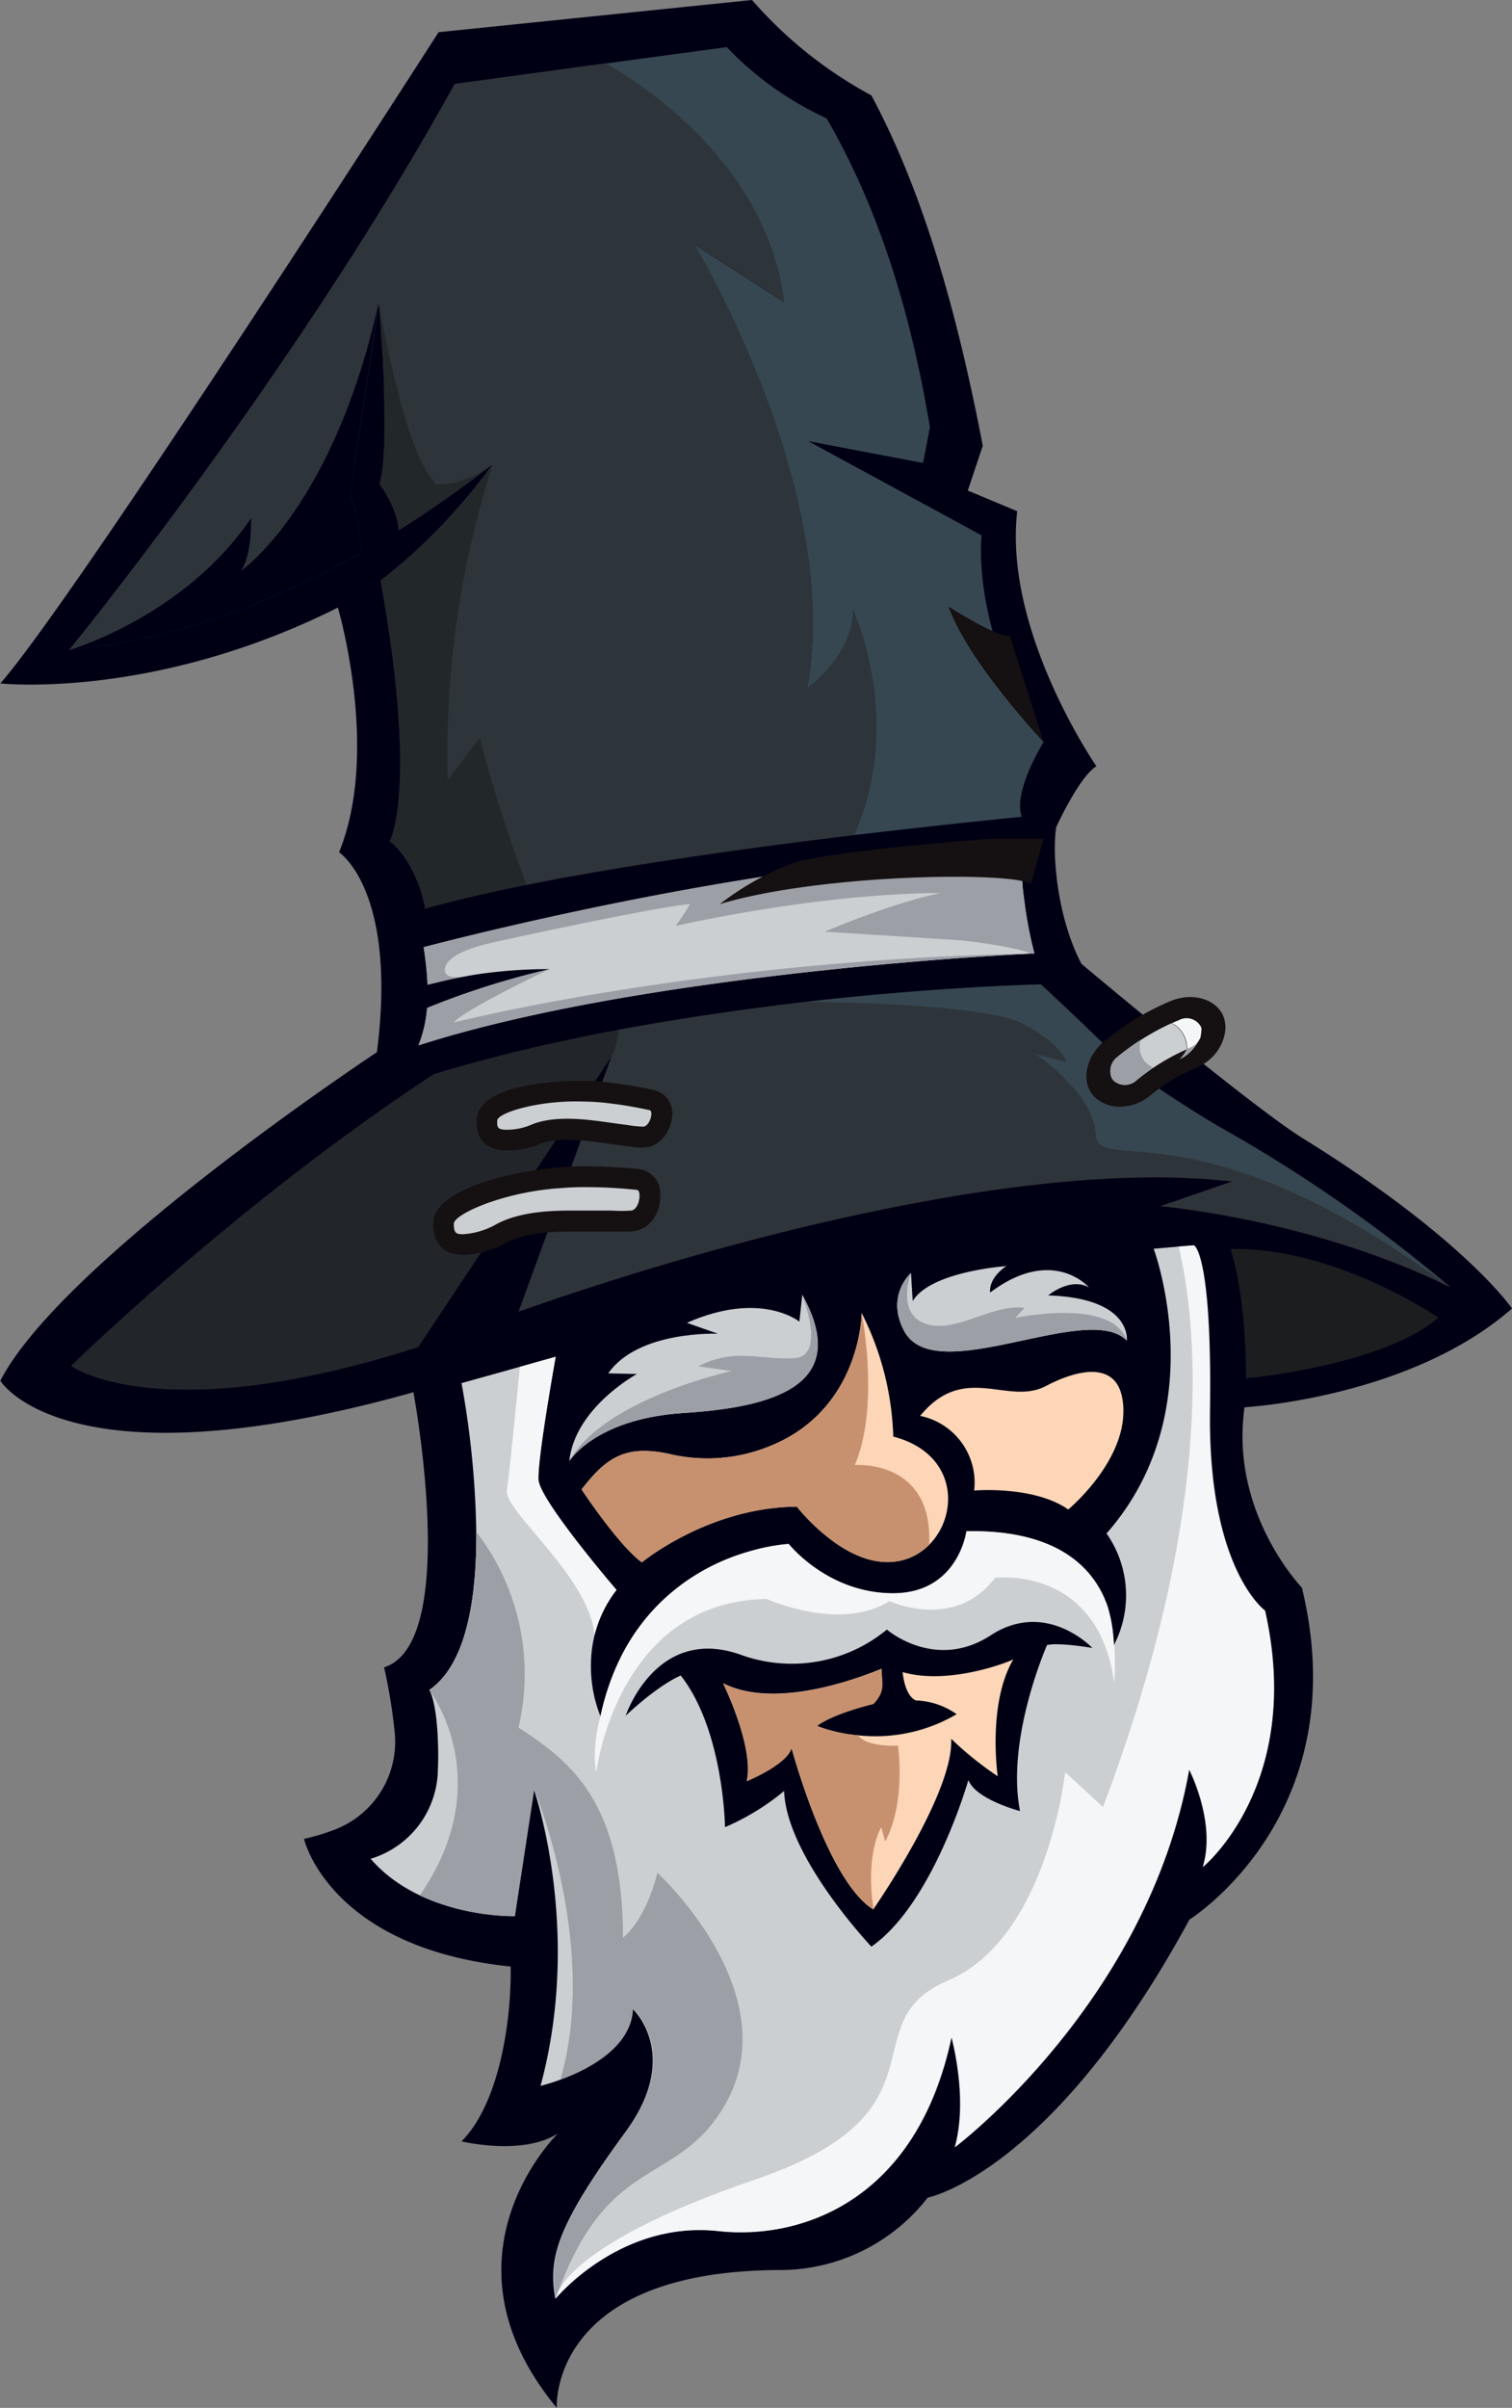 <svg xmlns="http://www.w3.org/2000/svg" viewBox="0 0 219.5 349.34"><rect x="0" y="0" width="219.5" height="349.34" fill="#808080" stroke="none"/><defs><style>.cls-1{fill:#000015;}.cls-12,.cls-2{fill:#cccfd2;}.cls-3{fill:#2e353a;}.cls-4{fill:#fdd6b7;}.cls-5{fill:#fff;}.cls-12,.cls-5{opacity:0.81;}.cls-6{fill:#374751;}.cls-10,.cls-11,.cls-7{fill:#1b1d1f;}.cls-7{opacity:0.59;}.cls-8{fill:#9d9fa7;}.cls-9{fill:#151011;}.cls-11{opacity:0.58;}.cls-13{fill:#f5f6f7;}.cls-14{fill:#c7916f;}</style></defs><title>Element 1</title><g id="Ebene_2" data-name="Ebene 2"><g id="Layer_1" data-name="Layer 1"><path class="cls-1" d="M189,230.34c8,33-16.33,48.16-16.33,48.16-20,36.84-38,40.34-38,40.34a27.16,27.16,0,0,1-21.17,10.5c-33.94,0-32.67,20-32.67,20C63,327.8,80.25,310.25,81,309.52c-5.17,3.31-14,1.15-14,1.15,5.48-5.48,7.27-17.51,7.13-25.36-26.38-2.73-30-18.52-30-18.52a31.24,31.24,0,0,0,4.75-1.46,13.65,13.65,0,0,0,8.42-14,79.71,79.71,0,0,0-1.54-9.43c10.69-3.36,4.76-37.08,4.29-39.75a.51.51,0,0,1,0-.09l0-.08c-50.5,14.17-60-1.66-60-1.66,9-17.5,54.67-47.67,54.67-47.67,3-23.5-5.5-29-5.5-29,6-14.67-.17-35.5-.17-35.5-26.81,13.44-49,11-49,11C11.17,86.5,63.67,4.67,63.67,4.67L109.17,0A61.82,61.82,0,0,0,126.5,13.84c7.56,14.08,12.49,31.63,16.17,50.83l-2.17,6.5,7.17,3c-2,17.5,11.5,37,11.5,37-2.5,1.5-5.84,8.83-5.84,8.83-.64,4.23.23,13.32,3.67,19.84l1.9,1.59c5.9,4.91,23.9,19.79,30.27,23.74,23.45,14.52,30.33,24.67,30.33,24.67-14.83,13-38.83,14.33-38.83,14.33C178.5,219.5,189,230.34,189,230.34Z"/><path class="cls-2" d="M183.67,233.67s-8.31-6-8-29-2.33-24-2.33-24l-2.14.18-3.72.32a0,0,0,0,0,0,0c.28.76,8.56,23.78-6.84,41.31a15.65,15.65,0,0,1,1.08,16.18s0,.11-.08.16a7.12,7.12,0,0,0,0-.79v0a16.68,16.68,0,0,0-.85-4.89c-1.67-4.94-6.53-11.26-20.51-11,0,0-1.16,9-10.66,9S114.5,224,114.5,224a27.45,27.45,0,0,0-5.82,1.11,29.69,29.69,0,0,0-18.43,15.06h0A36,36,0,0,0,87.17,249a19.55,19.55,0,0,1-1.38-7.7,18.15,18.15,0,0,1,.52-4.06,17.62,17.62,0,0,1,3.19-6.57s-11.17-13-11.33-16,2.5-17.83,2.5-17.83l-5.2,1.46L67,200.67a131,131,0,0,1,2.14,21.5c.07,9-1.22,18.35-6.1,22.46h0c-.22.19-.46.37-.7.54.78,1.59,1.12,4.45,1.23,7.4.06,1.4.06,2.82,0,4.14a13.71,13.71,0,0,1-9.31,12.82c-.29.1-.46.14-.46.14,7.5,8.67,20.92,8.33,20.92,8.33l2.75-18.5s7.17,20.34,1,43.12c0,0,13.09-3.07,13.35-11.2,0,0,7.24,6.63-1,17.87-10.15,13.84-11.21,18.38-10.21,24.21l0,0c.53-.63,9.73-11.32,23.64-9.8,12.17,1.33,28.84-4.5,33.84-28.17,0,0,2.5,8.84.5,16,0,0,28-21,34-54.83,0,0,4,7.67,2,14.17C174.67,270.84,189.33,258.84,183.67,233.67ZM90.83,248.92s4.42-13.25,16.75-8.83a21.7,21.7,0,0,0,21.17-3.67s7,6.08,15.08.83,14.75,1.84,14.75,1.84-4.83-.84-6.58-.42c0,0-6,13.58-3.92,24.08,0,0-6.41-1.66-7.5-4.5,0,0-5.08,17.92-14.08,24.17,0,0-12.33-13-12.67-22.58a35,35,0,0,1-8.58,5.25s-.17-14-6.42-22C98.83,243.09,95.92,244.17,90.83,248.92Z"/><path class="cls-3" d="M124,121.16c-14.18,1.71-32.16,4.17-47.14,7.14l-.37.07c-5.46,1.1-10.51,2.26-14.81,3.47,0,0,0-.08,0-.23a19.2,19.2,0,0,0-.75-2.77c0-.11-.07-.22-.11-.33-.11-.33-.25-.68-.4-1a7.55,7.55,0,0,0-.32-.72q-.16-.36-.36-.72a5.58,5.58,0,0,0-.32-.58c-.11-.2-.23-.4-.35-.59s-.32-.48-.49-.71c0,0,0,0,0,0a5.46,5.46,0,0,0-.43-.55,3.11,3.11,0,0,0-.23-.28c-.16-.19-.34-.38-.52-.56s-.54-.51-.83-.75c0,0,4.17-7.33-1.33-37.83A80,80,0,0,0,66.76,73.32a70.35,70.35,0,0,0,4.71-5.94h0l-.07.06-.54.43c-.77.61-2.22,1.72-4.2,3.15l-.76.55-1.32.92c-1.85,1.3-4,2.76-6.42,4.28l-.29.18c-.16-3.23-2.78-6.74-2.78-6.74.76-2.46.81-7.92.64-13.23l0-.9c0-.64,0-1.26-.07-1.88l-.06-1.12c0-.52,0-1-.08-1.53s0-.71-.06-1c-.19-3.3-.4-5.82-.45-6.4A.19.19,0,0,1,55,44,.28.28,0,0,1,55,44L50.79,72c1.36,2.32,1.66,8.21,1.66,8.21C41.63,86.3,27.39,92.56,10,94.33h0S42.83,54.17,66,12.17l22-3c7,4.08,23.48,15.58,25.83,34.64l-13-8.34s21.67,36,16.34,64.34c0,0,6.66-4.67,6.66-11.34C123.83,88.5,131.34,104.56,124,121.16Z"/><path class="cls-4" d="M134.89,224.12a8.5,8.5,0,0,1-3.81,2.22c-3.55.94-7.06-.56-9.82-2.5h0a28.43,28.43,0,0,1-5.58-5.25c-12.84.08-22.5,8.08-22.5,8.08-3.42-2.5-8.75-10.58-8.75-10.58,3.63-4.69,6.42-6.49,12.65-5.17a23.93,23.93,0,0,0,14.6-1.08c13.35-5.3,13.41-19.34,13.41-19.34a42.4,42.4,0,0,1,4.59,17.92C139,210.85,139.28,219.72,134.89,224.12Z"/><path class="cls-2" d="M99.25,205c-12.09.78-16.11,6.24-16.62,7l0,.09c.75-7.84,9.84-12.75,9.84-12.75l-4.17-.09c4.33-6.25,15.92-5.75,15.92-5.75l-4.5-1.58c10.75-4.75,16.33-.17,16.33-.17l.42-3.91C123.75,201,112.25,204.17,99.25,205Z"/><path class="cls-2" d="M163.58,194.5c-5.66-5.83-27.83,7.09-32.33-1.41-2.66-5,.83-8.27,1-8.4a0,0,0,0,0,0,0l.25,4.08c2.58-4.33,13.58-5.08,13.58-5.08-2.75,1.92-2.33,3.83-2.33,3.83,9.08-6.83,14.33-.75,14.33-.75-2.75-1.5-5.91,1.17-5.91,1.17C164.42,188.34,163.58,194.5,163.58,194.5Z"/><path class="cls-4" d="M163.08,205c-.16,7.5-8,14-8,14-5-3.5-13.66-2.75-13.66-2.75a9.88,9.88,0,0,0-7.84-10.83c6.42-7.83,12.67-1.42,18.25-4.33,5-2.63,10.28-3.44,11.12,1.93A9.36,9.36,0,0,1,163.08,205Z"/><path class="cls-3" d="M168.42,175l10.41-3.58c-27.81-3.28-71,7.41-103.55,18.88l13.51-37.09L60.7,195.43c-37.55,12.06-50.37,2.74-50.37,2.74S34.5,174.5,63,155.84c7.3-2.21,14.91-4.06,22.46-5.59,1.42-.29,2.84-.56,4.25-.83,9.26-1.74,18.33-3,26.54-4l1-.11.68-.08c19.14-2.13,33.2-2.42,33.2-2.42s5.19,4.78,9.21,8.75c-.29.29,0,.89-.21,1.25-.69,1.2-1.73,1.92-1.38,3.25a5.17,5.17,0,0,0,5,3.85,4.86,4.86,0,0,0,1.31-.17l2.49-2.31c2.37,1.63,6.87,4.56,10.08,6.38a211.27,211.27,0,0,1,33,23l0,0C190.5,176.84,168.42,175,168.42,175Z"/><path class="cls-5" d="M161.75,244.17c-2.31-17.19-17.31-15.25-17.31-15.25-5.82,7.75-15.32,3.37-15.32,3.37-7.18,4.51-17.81-.31-17.81-.31-21.75.32-24.75,25.13-24.75,25.13s-.75-3.06.61-8.11c5.16-24,27.33-25,27.33-25s5.67,7.17,15.17,7.17,10.66-9,10.66-9c14-.31,18.84,6,20.51,11a29,29,0,0,1,.85,4.89v0l.06.63A35.76,35.76,0,0,1,161.75,244.17Z"/><path class="cls-6" d="M148.33,118.5s-10.31,1-24.34,2.66c7.35-16.6-.16-32.66-.16-32.66,0,6.67-6.66,11.34-6.66,11.34C122.5,71.5,100.83,35.5,100.83,35.5l13,8.34C111.48,24.78,95,13.28,88,9.2l17.5-2.36A47.45,47.45,0,0,0,120,17.17c7.69,13.27,12.28,28.47,15,44.83l-1,5.17L117.33,64,142.5,77.67s-1.67,13.83,9,30C151.5,107.67,147,114.84,148.33,118.5Z"/><path class="cls-1" d="M50.79,72c1.36,2.32,1.66,8.21,1.66,8.21C41.63,86.3,27.39,92.56,10,94.33c1-.3,17.08-5.28,26.45-19.16,0,0,.17,5.48-1.49,7.66.41-.28,13.51-9.55,20-38.87Z"/><path class="cls-7" d="M71.4,67.43l-.54.43c-.77.61-2.22,1.72-4.2,3.15l-.76.55-1.32.92c-1.85,1.3-4,2.76-6.42,4.28l-.29.18c-.16-3.23-2.78-6.74-2.78-6.74.76-2.46.81-7.92.64-13.23l0-.9c0-.64,0-1.26-.07-1.88l-.06-1.12c0-.52,0-1-.08-1.53s0-.71-.06-1c-.19-3.3-.4-5.82-.45-6.4.31,1.73,3.7,20.47,7.52,25.08l.61,1a7.48,7.48,0,0,0,2.19-.09c.07-.11.14-.11.19,0A15.16,15.16,0,0,0,71.4,67.43Z"/><path class="cls-7" d="M76.48,128.37c-5.46,1.1-10.51,2.26-14.81,3.47,0,0,0-.08,0-.23a19.2,19.2,0,0,0-.75-2.77c0-.11-.07-.22-.11-.33-.11-.33-.25-.68-.4-1s-.2-.48-.32-.72-.23-.48-.36-.72a6.54,6.54,0,0,0-.32-.58c-.11-.2-.23-.4-.35-.59s-.32-.48-.49-.71c0,0,0,0,0,0a5.46,5.46,0,0,0-.43-.55,3.11,3.11,0,0,0-.23-.28,6.77,6.77,0,0,0-.52-.56c-.26-.26-.54-.51-.83-.75,0,0,4.17-7.33-1.33-37.83a80.63,80.63,0,0,0,16.3-16.79A137,137,0,0,0,65,113.17L69.67,107A183.34,183.34,0,0,0,76.48,128.37Z"/><path class="cls-8" d="M99.25,205c-12.09.78-16.11,6.24-16.62,7,5.09-9.09,23.56-13.08,23.56-13.08l-4.81-.69c5.24-2.75,9.18-.87,13.93-1.18s1.11-9.21,1.11-9.21C123.75,201,112.25,204.17,99.25,205Z"/><path class="cls-8" d="M163.58,194.5c-5.66-5.83-27.83,7.09-32.33-1.41-2.66-5,.83-8.27,1-8.4-.13.35-2.14,6,2.22,7.4s9.62-3,14.25-2.34l-1.33,1.46S161.46,188.17,163.58,194.5Z"/><path class="cls-9" d="M151.5,107.67S140.63,96.17,137.69,88c0,0,6.81,4.38,8.94,4.31Z"/><path class="cls-4" d="M147.11,240.74c-.35.24-9.19,3.83-16.08,1.85.17,1.5.64,3.49,1.91,4.11a10.91,10.91,0,0,1,5.94,2,23.28,23.28,0,0,1-14.31,3.06,22.2,22.2,0,0,1-6-1.37c2.5-1.87,8.17-3.18,8.19-3.19,1.85-1.92,1.18-3.12,1.2-5.09-4.73,1.94-15.84,5.72-23,2.09,0,0,4.56,9.25,3.44,14.19,0,0,5.81-2.37,6.5-4.81,0,0,5.18,19.31,11.87,23.44,0,0,11.75-16.88,11.31-24.76a48.66,48.66,0,0,0,6.76,5.44S143.31,247.18,147.11,240.74Z"/><path class="cls-10" d="M178.63,181.22s2.25,6.2,2.25,18.76c0,0,19.81-1.81,27.94-8.81C208.81,191.17,193.88,180.85,178.63,181.22Z"/><path class="cls-11" d="M89.71,149.42a8.84,8.84,0,0,1-1,4l-28,42c-37.55,12.06-50.37,2.74-50.37,2.74S34.5,174.5,63,155.84A255.7,255.7,0,0,1,89.71,149.42Z"/><path class="cls-2" d="M174.31,150.27l0,.1a.29.29,0,0,0,0-.09Z"/><path class="cls-2" d="M174.31,150.27l0,.1a.29.29,0,0,0,0-.09Z"/><path class="cls-12" d="M172.69,152l-.42.17c0,.36-.88,1.38-1,1.51a6,6,0,0,0,3-3.23A2.8,2.8,0,0,1,172.69,152Z"/><path class="cls-2" d="M174.3,149.11A2.36,2.36,0,0,0,171,148l-1,.42a4.08,4.08,0,0,1,2.2,3.75l.42-.17a2.8,2.8,0,0,0,1.55-1.55s0-.07,0-.11a.29.29,0,0,0,0-.09,2.23,2.23,0,0,0,.09-.63A1.7,1.7,0,0,0,174.3,149.11Z"/><path class="cls-12" d="M174.3,149.11A2.36,2.36,0,0,0,171,148l-1,.42a4.08,4.08,0,0,1,2.2,3.75l.42-.17a2.8,2.8,0,0,0,1.55-1.55s0-.07,0-.11a.29.29,0,0,0,0-.09,2.23,2.23,0,0,0,.09-.63A1.7,1.7,0,0,0,174.3,149.11Z"/><path class="cls-6" d="M210.54,186.81c-36.31-27-51.21-16.22-51.46-22.22s-8.75-11.68-8.75-11.68l4.5,1.21s-.66-2.7-6.5-5.67-31.13-3.11-31.13-3.11l.68-.08c19.14-2.13,33.2-2.42,33.2-2.42s5.19,4.78,9.21,8.75c-.29.29,0,.89-.21,1.25-.69,1.2-1.73,1.92-1.38,3.25a5.17,5.17,0,0,0,5,3.85,4.86,4.86,0,0,0,1.31-.17l2.49-2.31c2.37,1.63,6.87,4.56,10.08,6.38A211.27,211.27,0,0,1,210.54,186.81Z"/><path class="cls-9" d="M173.44,155a28.41,28.41,0,0,0-6.54,4,6.78,6.78,0,0,1-3.83,1.53,5.34,5.34,0,0,1-3.89-1.13,3.86,3.86,0,0,1-.86-1c-1.26-2-.53-5.26,2-7.35a38.75,38.75,0,0,1,9.56-5.79c3.73-1.57,7.41.09,7.92,2.88a4.46,4.46,0,0,1,.08,1.33,6.62,6.62,0,0,1-3.94,5.29Z"/><path class="cls-2" d="M170.07,148.45a35.16,35.16,0,0,0-4.43,2.42,36,36,0,0,0-3.38,2.46,2.54,2.54,0,0,0-.9,3,1.49,1.49,0,0,0,.31.46,2.48,2.48,0,0,0,3.33-.06c.78-.64,1.59-1.25,2.42-1.81a32.29,32.29,0,0,1,4.85-2.68A4.08,4.08,0,0,0,170.07,148.45Z"/><path class="cls-8" d="M167.42,154.88q-1.25.85-2.42,1.81a2.49,2.49,0,0,1-3.33.06,1.67,1.67,0,0,1-.31-.46,2.56,2.56,0,0,1,.9-3,35.76,35.76,0,0,1,3.38-2.46A3.21,3.21,0,0,0,167.42,154.88Z"/><path class="cls-8" d="M174.24,150.48a6,6,0,0,1-3,3.23c.11-.13,1-1.15,1-1.51l.42-.17A2.8,2.8,0,0,0,174.24,150.48Z"/><path class="cls-13" d="M174.39,149.65a2.23,2.23,0,0,1-.09.63v0a.19.19,0,0,1,0,.07s0,.07,0,.11a2.8,2.8,0,0,1-1.55,1.55l-.42.17a4.08,4.08,0,0,0-2.2-3.75l1-.42a2.36,2.36,0,0,1,3.27,1.08A1.7,1.7,0,0,1,174.39,149.65Z"/><path class="cls-14" d="M134.89,224.12a8.5,8.5,0,0,1-3.81,2.22c-3.55.94-7.06-.56-9.82-2.5h0a28.43,28.43,0,0,1-5.58-5.25c-12.84.08-22.5,8.08-22.5,8.08-3.42-2.5-8.75-10.58-8.75-10.58,3.63-4.69,6.42-6.49,12.65-5.17a23.93,23.93,0,0,0,14.6-1.08c13.35-5.3,13.41-19.34,13.41-19.34s2.69,13.42-1,22.05C124.1,212.55,135.47,211.64,134.89,224.12Z"/><path class="cls-14" d="M128.5,267.17l-.56-2.06s-2.35,3.6-1.13,11.94c-6.69-4.13-11.87-23.44-11.87-23.44-.69,2.44-6.5,4.81-6.5,4.81,1.12-4.94-3.44-14.19-3.44-14.19,7.11,3.63,18.22-.15,23-2.09,0,2,.65,3.17-1.2,5.09,0,0-5.69,1.32-8.19,3.19a22.2,22.2,0,0,0,6,1.37s.84,1.63,5.77,1.47C130.34,253.26,131.59,261.42,128.5,267.17Z"/><path class="cls-5" d="M78.17,214.67c.16,3,11.33,16,11.33,16a17.62,17.62,0,0,0-3.19,6.57c-.79-8.58-13.2-18-12.73-21.07.42-2.72,1.54-14.21,1.89-17.87l5.2-1.46S78,211.67,78.17,214.67Z"/><path class="cls-8" d="M69.27,222.33a1.48,1.48,0,0,0-.13-.16h0A1.81,1.81,0,0,1,69.27,222.33Z"/><path class="cls-8" d="M105,305.79c-7,11.58-17,6.63-24.31,27.68l0,0c-1-5.83.06-10.37,10.21-24.21,8.24-11.24,1-17.87,1-17.87-.18,5.71-6.69,8.92-10.55,10.33,5.4-18.58-3-40.07-3.77-42.09a.05.05,0,0,0,0,0,.46.46,0,0,0,0-.09.08.08,0,0,1,0,0L74.75,278a33.86,33.86,0,0,1-13.82-3c11.32-16.34,1.8-29.26,1.41-29.76a0,0,0,0,1,0,0c.24-.17.48-.35.7-.54h0c4.88-4.11,6.17-13.44,6.1-22.46a1.48,1.48,0,0,1,.13.16l0,0a33.83,33.83,0,0,1,6,28.24c7.31,4.75,15.17,10.56,15.17,30.48,0,0,3.2-2.3,5-9.42C95.38,271.67,114.88,289.44,105,305.79Z"/><path class="cls-5" d="M174.67,270.84c2-6.5-2-14.17-2-14.17-6,33.83-34,54.83-34,54.83,2-7.16-.5-16-.5-16-5,23.67-21.67,29.5-33.84,28.17-13.91-1.52-23.11,9.17-23.64,9.8l0,0S81,326,109.75,316.17s13.42-22.67,27.88-28.83,17-30.23,17-30.23l5.5,5.06c15.63-41.41,14.1-67.84,11-81.32l2.14-.18s2.67,1,2.33,24,8,29,8,29C189.33,258.84,174.67,270.84,174.67,270.84Z"/><path class="cls-9" d="M67.24,182.06c-2.79,0-4.34-1.59-4.36-4.48,0-5.66,14-7.88,17.79-8.17h.07a41.41,41.41,0,0,1,4.46-.2,73.05,73.05,0,0,1,7.59.42,3.51,3.51,0,0,1,3.06,3.55c.12,2.18-1,4.76-3.39,5.35a5.94,5.94,0,0,1-1.64.15h-2c-.79,0-1.64,0-2.53,0h-.12c-1,0-2.07,0-3.14,0-3,0-6.77.18-9.45,1.58A14,14,0,0,1,67.24,182.06Z"/><path class="cls-2" d="M67.24,179.06c-1,0-1.35-.12-1.36-1.5s7-4.54,15-5.15l.15,0a38.4,38.4,0,0,1,4.16-.18,70.09,70.09,0,0,1,7.27.4c.72.08.41,2.77-.79,3a21.65,21.65,0,0,1-2.9,0h0c-.8,0-1.67,0-2.57,0s-2.11,0-3.2,0c-3.33,0-7.58.22-10.84,1.92A11.12,11.12,0,0,1,67.24,179.06Z"/><path class="cls-9" d="M72.83,166.88c-2.58-.31-3.88-2-3.59-4.66.64-5.79,15.68-5.41,15.84-5.4h0a34,34,0,0,1,3.7.28A60.4,60.4,0,0,1,95,158.17a3.4,3.4,0,0,1,2.57,3.75c-.13,2-1.49,4.24-3.75,4.53a5.39,5.39,0,0,1-1.47,0l-1.66-.2c-.65-.08-1.34-.18-2.07-.28-.91-.13-1.77-.25-2.63-.36-2.37-.28-5.38-.5-7.58.34A12,12,0,0,1,72.83,166.88Z"/><path class="cls-2" d="M73.19,163.9c-.81-.1-1.09-.23-1-1.35s6.14-3,12.72-2.73h.13a31.47,31.47,0,0,1,3.4.25,57.44,57.44,0,0,1,5.88,1c.57.13.07,2.29-.94,2.39a17.74,17.74,0,0,1-2.36-.25h0c-.65-.08-1.36-.18-2.09-.28s-1.72-.25-2.6-.35c-2.71-.32-6.19-.56-9,.51A9.11,9.11,0,0,1,73.19,163.9Z"/><path class="cls-2" d="M150.17,138.34l-.39,0h0c-3.16.15-24.3,1.28-47.57,4.57-14.22,2-29.25,4.83-41.44,8.74A18.37,18.37,0,0,0,62,146.24a116.76,116.76,0,0,1,16.81-5.4l1-.24h0a71.43,71.43,0,0,0-10.82.8h0l-.78.13-.68.13c-1.2.21-2.32.45-3.38.7l-1.44.35-.64.16a48.93,48.93,0,0,0-.57-5.44s23.79-6.34,50-10.34c12.5-1.89,25.56-3.27,36.84-3.16a37.58,37.58,0,0,0,.31,6.42A59.28,59.28,0,0,0,150.17,138.34Z"/><path class="cls-8" d="M150.17,138.34s-22.74,1-48,4.59c-14.22,2-29.25,4.83-41.44,8.74A18.37,18.37,0,0,0,62,146.24a116.76,116.76,0,0,1,16.81-5.4l1-.24c-.86.36-12.55,6-13.91,7.74C65.87,148.34,101.92,139.17,150.17,138.34Z"/><path class="cls-8" d="M148.64,130.34c-19.82-3.11-50.56,4-50.56,4a38,38,0,0,0,2.09-3.17c-6.24.53-36,7.17-36,7.17a16.63,16.63,0,0,1,0,4l-2.08.51a48.93,48.93,0,0,0-.57-5.44s23.79-6.34,50-10.34c12.5-1.89,25.56-3.27,36.84-3.16A37.58,37.58,0,0,0,148.64,130.34Z"/><path class="cls-9" d="M149.67,128.25c-2.67-1.83-30.5-1.5-45.17,2.92a41.91,41.91,0,0,1,10.25-5.83c5.33-1.92,29.33-3.67,29.33-3.67h7.42Z"/><path class="cls-8" d="M64.15,142.35c.1-2.87,1.36-4.35,8.55-5.88s1.68-1.55,1.18-1.24-10.62,2.06-10.62,2.06l-.37,5.05Z"/><path class="cls-8" d="M67.53,141.65c-1.2.21-2.32.45-3.38.7l-1.44.35,2.12-2.83C64.3,140.85,64.32,142.17,67.53,141.65Z"/><path class="cls-8" d="M69,141.39l-.78.13A7.78,7.78,0,0,1,69,141.39Z"/><path class="cls-8" d="M150.17,138.34l-.39,0h0c-7.71-2.68-30-3.19-30-3.19,13-4.75,28.89-4.83,28.89-4.83A59.28,59.28,0,0,0,150.17,138.34Z"/><path class="cls-8" d="M119.75,135.17s14.33-6.25,21.92-6.25,5.92.5,5.92.5l1,.22v1.53l-9.37,5.24"/></g></g></svg>
